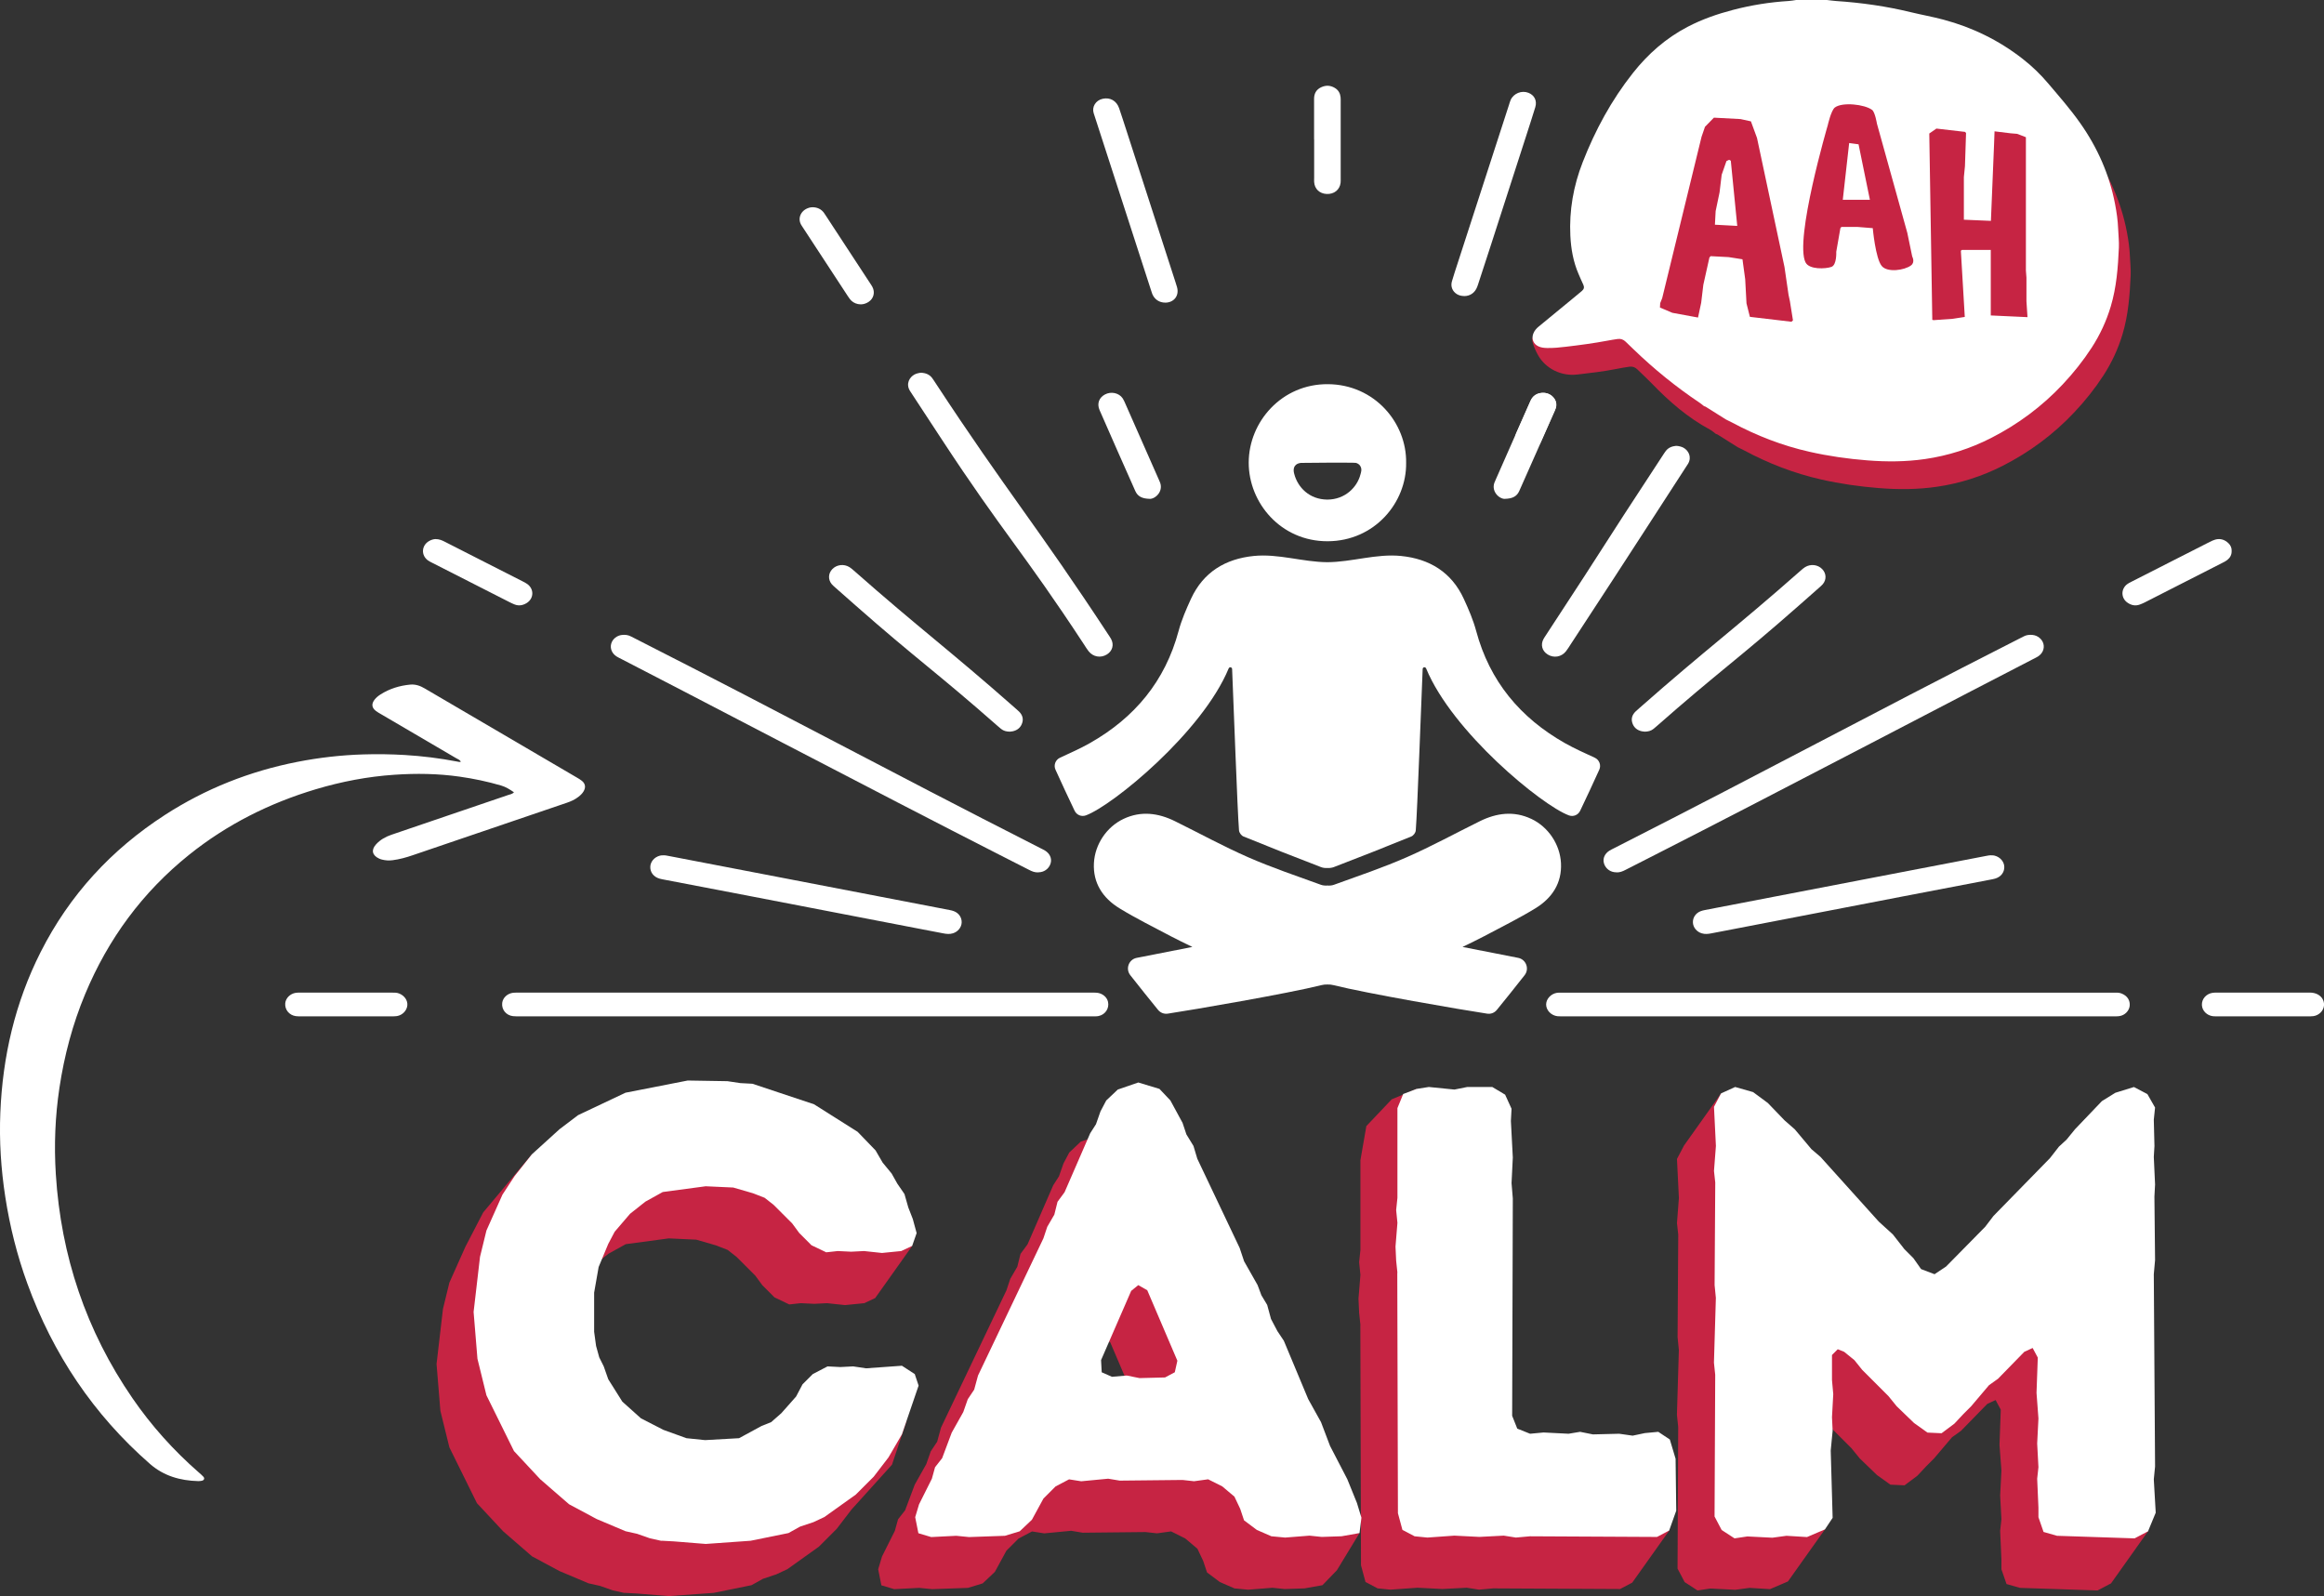 <?xml version="1.0" encoding="UTF-8"?>
<svg id="Layer_2" data-name="Layer 2" xmlns="http://www.w3.org/2000/svg" viewBox="0 0 641.06 440.32">
  <rect x="0" y="0" width="641.06" height="440.32" fill="#333333" stroke="none"/>
  <defs>
    <style>
      .cls-1 {
        fill: #fff;
      }

      .cls-2 {
        fill: #c62443;
      }
    </style>
  </defs>
  <g id="Layer_1-2" data-name="Layer 1">
    <g>
      <g>
        <path class="cls-2" d="M473.28,119.68c-.52-.41-1.02-.85-1.6-1.17-6.07-3.25-11.28-7.78-16.06-12.74-1.28-1.33-2.64-2.57-3.96-3.86-.61-.6-1.33-.86-2.17-.75-1.21,.17-2.42,.38-3.62,.62-3.54,.71-7.13,1.11-10.71,1.53-.04,0-.07,0-.11,.01-4.32,.51-8.67-1.56-10.8-5.36-1.32-2.34-1.85-4.49-1.51-4.77,3.2-2.62,11.36-.74,14.55-3.37,.79-.65,1.57-1.3,2.35-1.96,.54-.46,.66-1,.35-1.67-.33-.7-.64-1.4-.94-2.11-1.34-3.1-2.24-6.4-2.52-9.76-.63-7.59,.54-14.87,3.29-21.91,3.46-8.87,7.94-17.14,13.86-24.62,4.17-5.27,9.1-9.61,15.07-12.73,3.98-2.08,8.2-3.55,12.54-4.68,5.05-1.32,10.18-2.14,15.4-2.46,.67-.04,1.34-.18,2.01-.27,2.83,0,5.67,0,8.5,0,.81,.09,1.61,.21,2.42,.27,6.6,.48,17.25,2.39,23.72,3.78,1.99,.43,3.99,.84,5.96,1.36,8.04,2.14,15.37,5.73,21.93,10.86,2.55,1.99,4.87,4.23,6.97,6.71,3.04,3.59,6.15,7.12,8.86,10.98,4.76,6.76,8.05,14.16,9.61,22.3,.44,2.28,.77,4.58,.86,6.91,.06,1.7,.27,3.39,.2,5.09-.24,5.49-.65,10.96-2.24,16.27-1.21,4.05-2.97,7.83-5.26,11.37-2.35,3.62-5.03,6.98-7.99,10.13-5.72,6.1-12.33,11-19.77,14.8-5.74,2.93-11.81,4.87-18.2,5.8-5.3,.77-10.6,.79-15.93,.37-5.37-.42-10.69-1.18-15.95-2.37-7.51-1.69-14.61-4.45-21.38-8.08-.55-.29-1.11-.55-1.67-.83-1.86-1.17-3.72-2.35-5.58-3.51-.14-.09-.32-.11-.48-.17Z"/>
        <path class="cls-1" d="M470.03,112.03c-.4-.31-.78-.65-1.2-.93-6.51-4.36-12.57-9.28-18.21-14.72-.73-.71-1.48-1.41-2.2-2.12-.61-.6-1.33-.86-2.17-.75-.95,.13-1.9,.29-2.85,.47-3.78,.71-7.6,1.22-11.42,1.67-1.75,.21-3.49,.39-5.25,.35-.8-.02-1.58-.09-2.32-.43-1.42-.64-2.02-2.06-1.47-3.52,.31-.81,.85-1.44,1.53-1.99,3.2-2.62,6.39-5.25,9.58-7.88,.79-.65,1.57-1.3,2.35-1.96,.54-.46,.66-1,.35-1.67-.46-.97-.88-1.96-1.31-2.95-1.46-3.37-2.09-6.92-2.27-10.57-.34-7,.85-13.74,3.4-20.27,3.46-8.87,7.94-17.14,13.86-24.62,4.17-5.27,9.1-9.61,15.07-12.73,3.98-2.08,8.2-3.55,12.54-4.68,5.05-1.32,10.18-2.14,15.4-2.46,.67-.04,1.34-.18,2.01-.27,2.83,0,5.67,0,8.5,0,.84,.09,1.68,.22,2.53,.28,6.96,.46,13.85,1.44,20.63,3.09,2.97,.72,5.98,1.25,8.94,2.04,8.04,2.14,15.37,5.73,21.93,10.86,2.55,1.99,4.87,4.23,6.97,6.71,3.04,3.59,6.15,7.12,8.86,10.98,4.76,6.76,8.05,14.16,9.61,22.3,.44,2.28,.77,4.58,.86,6.91,.06,1.7,.27,3.39,.2,5.09-.24,5.49-.65,10.96-2.24,16.27-1.21,4.05-2.97,7.83-5.26,11.37-2.35,3.62-5.03,6.98-7.99,10.13-5.72,6.1-12.33,11-19.77,14.8-5.74,2.93-11.81,4.87-18.2,5.8-5.3,.77-10.6,.79-15.93,.37-5.37-.42-10.69-1.18-15.95-2.37-7.51-1.69-14.61-4.45-21.38-8.08-.55-.29-1.11-.55-1.67-.83-1.86-1.17-3.72-2.35-5.58-3.51-.14-.09-.32-.11-.48-.17Z"/>
        <path class="cls-1" d="M127.13,210.12c-.3-.54-.87-.71-1.35-.99-6.84-4.01-13.69-8.02-20.53-12.03-.54-.31-1.09-.61-1.58-.99-1.14-.88-1.25-1.94-.35-3.1,.46-.59,1.03-1.05,1.66-1.45,2.49-1.58,5.23-2.42,8.15-2.7,1.46-.14,2.77,.31,4.03,1.06,10.84,6.37,21.7,12.72,32.56,19.07,3.13,1.83,6.26,3.66,9.39,5.5,.49,.29,.99,.57,1.42,.93,.95,.79,1.09,1.8,.45,2.88-.35,.6-.84,1.06-1.38,1.49-.99,.78-2.12,1.29-3.31,1.69-10.67,3.62-21.33,7.25-32,10.89-3.48,1.19-6.97,2.37-10.45,3.56-1.83,.63-3.68,1.14-5.6,1.38-.97,.12-1.92,.06-2.87-.18-.27-.07-.54-.16-.8-.28-1.91-.89-2.25-2.37-.84-3.92,1.17-1.29,2.64-2.1,4.28-2.66,3.92-1.32,7.82-2.67,11.74-4,6.81-2.31,13.62-4.62,20.42-6.95,.52-.18,1.12-.23,1.61-.75-1.12-.77-2.24-1.49-3.56-1.87-3.76-1.1-7.57-1.9-11.45-2.45-5.98-.85-11.98-.93-17.98-.52-7.37,.5-14.59,1.88-21.68,4-12.79,3.83-24.52,9.71-34.95,18.08-12.87,10.33-22.33,23.21-28.67,38.42-3.46,8.3-5.75,16.93-7.09,25.82-1.19,7.93-1.51,15.92-1,23.91,1.42,22.5,8.34,43.15,21.14,61.76,5.23,7.6,11.35,14.42,18.31,20.49,.43,.37,.86,.75,1.24,1.16,.43,.46,.23,.98-.41,1.12-.33,.07-.67,.11-1.01,.1-4.95-.13-9.5-1.41-13.31-4.75-15.62-13.65-26.76-30.34-33.83-49.79-2.82-7.74-4.81-15.7-6.07-23.84-1.19-7.69-1.69-15.44-1.37-23.22,.63-15.54,4.07-30.39,11.11-44.32,7.96-15.76,19.5-28.28,34.29-37.85,11.22-7.25,23.42-12.07,36.52-14.64,6.02-1.18,12.08-1.87,18.21-2.06,3.8-.12,7.6-.06,11.39,.16,4.86,.29,9.7,.89,14.49,1.81,.33,.06,.65,.18,1.03,.04Z"/>
        <path class="cls-1" d="M286.34,240.66c-.88,.04-1.66-.27-2.43-.67-2.82-1.45-5.65-2.88-8.48-4.32-30.9-15.72-92.08-47.78-103.99-53.85-.45-.23-.92-.45-1.35-.72-1.28-.82-1.85-2.18-1.5-3.5,.33-1.27,1.57-2.3,2.97-2.44,.86-.09,1.7-.01,2.48,.41,.3,.16,.6,.31,.91,.46,45.54,23.17,66.64,34.84,112.17,58.01,.4,.21,.82,.39,1.2,.64,1.25,.8,1.83,2.08,1.53,3.32-.32,1.35-1.44,2.38-2.83,2.59-.22,.03-.45,.04-.68,.06Z"/>
        <path class="cls-1" d="M432,280.37c-.51,0-1.02,0-1.53,0-.28,0-.57,0-.85-.03-1.75-.2-3.14-1.66-3.13-3.26,.02-1.53,1.35-2.95,3.01-3.2,.28-.04,.57-.04,.85-.04,.57,0,1.13,0,1.7,0,52.03,0,97.76,0,149.79,0,.68,0,1.36,0,2.04,0,.52,0,1.01,.09,1.49,.3,1.47,.63,2.24,1.87,2.09,3.34-.14,1.36-1.32,2.59-2.79,2.82-.61,.1-1.24,.07-1.87,.07-14.96,0-124.79,0-150.81,0Z"/>
        <path class="cls-1" d="M300.68,273.83c.62,0,1.25-.03,1.87,.03,1.53,.14,2.8,1.19,3.09,2.51,.4,1.8-.75,3.54-2.62,3.92-.28,.06-.56,.07-.84,.08-.51,.01-1.02,0-1.53,0-52.37,0-104.73,0-157.1,0-.68,0-1.37,.03-2.04-.05-1.92-.22-3.2-1.83-2.98-3.66,.17-1.41,1.42-2.6,3.01-2.79,.62-.07,1.24-.04,1.87-.04,16.32,0,131.14,0,157.27,0Z"/>
        <path class="cls-1" d="M254.22,102.82c1.05,.1,2.11,.43,2.86,1.4,.31,.4,.58,.84,.86,1.26,19.86,30.28,27.95,39.35,47.81,69.63,.25,.38,.51,.75,.73,1.15,.87,1.59,.39,3.33-1.15,4.28-1.7,1.05-3.78,.7-5.04-.88-.46-.57-.83-1.21-1.24-1.83-17-25.92-22.24-30.63-39.23-56.55-2.7-4.12-5.41-8.25-8.11-12.37-.25-.38-.51-.75-.74-1.14-1.13-1.89-.11-3.73,1.33-4.48,.46-.24,1.31-.47,1.91-.47Z"/>
        <path class="cls-1" d="M182.54,235.97c.87-.08,1.37,.05,1.87,.15,11.51,2.22,23.02,4.43,34.53,6.64,13.34,2.57,26.69,5.14,40.03,7.71,1,.19,2,.38,3,.58,.39,.08,.78,.16,1.15,.31,1.38,.53,2.21,1.76,2.15,3.15-.06,1.34-1.05,2.54-2.43,2.96-.9,.28-1.8,.18-2.69,0-1.95-.37-3.89-.75-5.84-1.12-15.79-3.05-31.58-6.1-47.37-9.14-7.89-1.52-15.79-3.03-23.69-4.54-.44-.09-.89-.16-1.33-.29-1.59-.46-2.57-1.71-2.54-3.21,.02-1.45,1.11-2.73,2.67-3.13,.27-.07,.56-.08,.49-.07Z"/>
        <path class="cls-1" d="M278.58,201.84c-.94-.01-1.75-.2-2.45-.77-.31-.25-.61-.51-.91-.77-16.71-14.72-22.5-18.54-39.21-33.27-1.87-1.65-3.74-3.29-5.61-4.95-.34-.3-.69-.6-.98-.94-1.05-1.26-.97-2.98,.19-4.16,1.2-1.23,3.16-1.47,4.69-.54,.43,.26,.82,.61,1.2,.94,18.49,16.3,26.08,21.69,44.57,37.99,.34,.3,.69,.59,1.01,.91,.88,.86,1.27,1.9,.91,3.09-.39,1.3-1.32,2.08-2.64,2.37-.28,.06-.56,.07-.78,.1Z"/>
        <path class="cls-1" d="M403.87,81.67c-.74-.02-1.4-.16-2-.53-1.22-.76-1.78-2.1-1.37-3.52,.49-1.68,1.05-3.35,1.59-5.02,4.72-14.58,9.45-29.17,14.18-43.75,.14-.43,.25-.87,.44-1.28,.8-1.8,3.02-2.7,4.87-1.98,1.68,.65,2.46,2.19,1.92,3.98-.81,2.65-1.67,5.29-2.52,7.93-3.21,9.96-6.43,19.92-9.65,29.88-1.2,3.71-2.42,7.42-3.63,11.13-.07,.22-.15,.43-.23,.64-.62,1.62-1.94,2.53-3.6,2.53Z"/>
        <path class="cls-1" d="M321.43,83.48c-1.62,.01-2.96-.87-3.58-2.38-.15-.37-.26-.75-.38-1.13-5.12-15.82-10.25-31.65-15.37-47.47-.14-.43-.28-.86-.42-1.29-.53-1.69,.52-3.53,2.49-3.96,2.06-.45,3.82,.55,4.53,2.6,.68,1.98,1.31,3.98,1.96,5.97,4.55,14.05,9.09,28.1,13.63,42.15,.14,.43,.28,.86,.4,1.3,.62,2.3-.85,4.2-3.26,4.22Z"/>
        <path class="cls-1" d="M615.58,151.93c.05,1.07-.39,1.9-1.18,2.53-.35,.28-.75,.5-1.15,.7-7.26,3.7-14.51,7.4-21.77,11.09-.4,.2-.82,.37-1.25,.53-1.22,.45-2.36,.18-3.38-.53-1.8-1.24-1.85-3.73-.12-5.07,.35-.27,.77-.48,1.17-.68,7.21-3.67,14.41-7.34,21.63-11,.5-.25,1.02-.5,1.56-.65,1.37-.37,2.58,.02,3.59,.98,.6,.56,.93,1.28,.91,2.1Z"/>
        <path class="cls-1" d="M120.1,148.71c1.07,0,1.84,.35,2.6,.74,3.38,1.72,6.75,3.44,10.13,5.16,3.73,1.9,7.46,3.79,11.19,5.69,.5,.26,1.02,.5,1.47,.84,1.9,1.42,1.77,4.03-.26,5.25-1.02,.61-2.11,.81-3.25,.37-.47-.18-.94-.4-1.39-.63-7.11-3.61-14.22-7.23-21.32-10.85-.4-.21-.82-.4-1.19-.66-1.98-1.41-1.84-4.13,.27-5.36,.6-.35,1.24-.53,1.75-.55Z"/>
        <path class="cls-1" d="M362.48,38.48c0-3.4,0-6.8,0-10.2,0-.34,0-.68,0-1.02,0-1.44,.59-2.53,1.89-3.16,1.38-.67,2.75-.58,4.03,.28,.85,.58,1.28,1.42,1.39,2.43,.05,.45,.03,.91,.03,1.36,0,6.97,0,13.95,0,20.92,0,.45,.02,.91-.03,1.36-.24,1.92-1.79,3.15-3.84,3.06-1.95-.09-3.33-1.39-3.45-3.29-.03-.4,0-.79,0-1.19,0-3.51,0-7.03,0-10.54Z"/>
        <path class="cls-1" d="M224.24,57.17c1.19,.04,2.25,.48,3.02,1.51,.24,.32,.45,.66,.66,.99,4,6.11,8.01,12.23,12.01,18.34,.25,.38,.51,.75,.72,1.15,.76,1.45,.37,3.13-.97,4.06-2.05,1.42-4.26,.57-5.2-.66-.21-.27-.4-.55-.59-.83-4.13-6.3-8.26-12.6-12.38-18.91-.12-.19-.24-.38-.37-.57-1.4-2.04-.11-4.61,2.53-5.05,.17-.03,.34-.02,.58-.03Z"/>
        <path class="cls-1" d="M624.23,280.37c-4.14,0-8.27,0-12.41,0-.45,0-.91,.02-1.36-.03-1.7-.18-3.02-1.52-3.08-3.09-.07-1.67,1.19-3.11,2.97-3.37,.45-.07,.9-.05,1.36-.05,8.33,0,16.66,0,24.99,0,.34,0,.68-.02,1.02,.02,.39,.05,.79,.12,1.15,.26,1.48,.57,2.32,1.85,2.19,3.28-.12,1.43-1.35,2.69-2.89,2.92-.5,.07-1.02,.06-1.53,.06-4.14,0-8.27,0-12.41,0Z"/>
        <path class="cls-1" d="M95.38,280.37c-4.08,0-8.16,0-12.24,0-.51,0-1.02,.02-1.53-.05-1.83-.25-3.09-1.79-2.93-3.55,.13-1.42,1.35-2.65,2.92-2.89,.44-.07,.9-.05,1.36-.05,8.39,0,16.77,0,25.16,0,.68,0,1.35-.02,2.01,.25,1.45,.59,2.36,1.9,2.23,3.27-.13,1.43-1.34,2.7-2.87,2.95-.5,.08-1.02,.07-1.53,.07-4.19,0-8.39,0-12.58,0Z"/>
        <path class="cls-1" d="M421.67,124.19c-1.14,.02-2.12-.37-2.87-1.22-.81-.9-1.12-1.95-.68-3.14,.04-.11,.07-.22,.11-.32,1.33-2.99,2.67-5.98,3.99-8.98,.62-1.39,1.73-2.05,3.19-2.15,1.19-.08,2.24,.3,3.04,1.2,.8,.91,1.11,1.95,.67,3.14-.08,.21-.17,.42-.26,.63-1.24,2.79-2.47,5.58-3.72,8.36-.18,.41-.39,.82-.66,1.18-.63,.83-1.69,1.29-2.83,1.3Z"/>
        <path class="cls-1" d="M317.12,137.61c-2.1-.05-3.28-.68-3.94-2.12-1.35-2.98-8.58-19.37-9.88-22.38-.76-1.77-.14-3.43,1.51-4.3,1.68-.89,3.84-.43,4.86,1.06,.25,.37,.43,.79,.62,1.2,1.15,2.58,8.18,18.56,9.32,21.14,.07,.15,.13,.32,.2,.47,1.4,2.72-1.11,5.01-2.7,4.94Z"/>
        <g>
          <path class="cls-1" d="M445.91,240.66c.88,.04,1.66-.27,2.43-.67,2.82-1.45,5.65-2.88,8.48-4.32,30.9-15.72,92.08-47.78,103.99-53.85,.45-.23,.92-.45,1.35-.72,1.28-.82,1.85-2.18,1.5-3.5-.33-1.27-1.57-2.3-2.97-2.44-.86-.09-1.7-.01-2.48,.41-.3,.16-.6,.31-.91,.46-45.54,23.17-66.64,34.84-112.17,58.01-.4,.21-.82,.39-1.2,.64-1.25,.8-1.83,2.08-1.53,3.32,.32,1.35,1.44,2.38,2.83,2.59,.22,.03,.45,.04,.68,.06Z"/>
          <path class="cls-1" d="M462.37,122.99c-1.05,.1-2.11,.43-2.86,1.4-.31,.4-.58,.84-.86,1.26-19.86,30.28-12.3,19.18-32.15,49.47-.25,.38-.51,.75-.73,1.15-.87,1.59-.39,3.33,1.15,4.28,1.7,1.05,3.78,.7,5.04-.88,.46-.57,.83-1.21,1.24-1.83,17-25.92,28.98-44.63,31.69-48.75,.25-.38,.51-.75,.74-1.14,1.13-1.89,.11-3.73-1.33-4.48-.46-.24-1.31-.47-1.91-.47Z"/>
          <path class="cls-1" d="M549.71,235.97c-.87-.08-1.37,.05-1.87,.15-11.51,2.22-23.02,4.43-34.53,6.64-13.34,2.57-26.69,5.14-40.03,7.71-1,.19-2,.38-3,.58-.39,.08-.78,.16-1.15,.31-1.38,.53-2.21,1.76-2.15,3.15,.06,1.34,1.05,2.54,2.43,2.96,.9,.28,1.8,.18,2.69,0,1.95-.37,3.89-.75,5.84-1.12,15.79-3.05,31.58-6.1,47.37-9.14,7.89-1.52,15.79-3.03,23.69-4.54,.44-.09,.89-.16,1.33-.29,1.59-.46,2.57-1.71,2.54-3.21-.02-1.45-1.11-2.73-2.67-3.13-.27-.07-.56-.08-.49-.07Z"/>
          <path class="cls-1" d="M453.66,201.84c.94-.01,1.75-.2,2.45-.77,.31-.25,.61-.51,.91-.77,16.71-14.72,22.5-18.54,39.21-33.27,1.87-1.65,3.74-3.29,5.61-4.95,.34-.3,.69-.6,.98-.94,1.05-1.26,.97-2.98-.19-4.16-1.2-1.23-3.16-1.47-4.69-.54-.43,.26-.82,.61-1.2,.94-18.49,16.3-26.08,21.69-44.57,37.99-.34,.3-.69,.59-1.01,.91-.88,.86-1.27,1.9-.91,3.09,.39,1.3,1.32,2.08,2.64,2.37,.28,.06,.56,.07,.78,.1Z"/>
          <path class="cls-1" d="M415.12,137.61c2.1-.05,3.28-.68,3.94-2.12,1.35-2.98,8.58-19.37,9.88-22.38,.76-1.77,.14-3.43-1.51-4.3-1.68-.89-3.84-.43-4.86,1.06-.25,.37-.43,.79-.62,1.2-1.15,2.58-8.18,18.56-9.32,21.14-.07,.15-.13,.32-.2,.47-1.4,2.72,1.11,5.01,2.7,4.94Z"/>
        </g>
      </g>
      <g>
        <path class="cls-1" d="M422.39,225.9c-4.8-2.27-9.58-1.63-14.18,.64-6.73,3.32-13.33,6.94-20.2,9.95-6.54,2.87-13.33,5.15-20.05,7.59-.54,.2-1.18,.25-1.8,.21-.63,.04-1.27-.02-1.8-.21-6.72-2.44-13.51-4.73-20.05-7.59-6.87-3.01-13.46-6.63-20.2-9.95-4.6-2.27-9.38-2.91-14.18-.64-4.69,2.21-7.92,7.05-8.18,12.23-.27,5.44,2.41,9.6,7.07,12.45,4.57,2.8,9.41,5.18,14.15,7.7,1.82,.97,3.7,1.84,5.94,2.95l-15.35,3.01c-2.2,.43-3.16,3.03-1.77,4.79,2.41,3.05,5.68,7.18,7.65,9.56,.67,.81,1.65,1.19,2.69,1.04,6.9-1.04,33.25-5.57,42.4-7.87,.51-.13,1.08-.19,1.64-.17,.56-.02,1.13,.04,1.64,.17,9.15,2.3,35.5,6.83,42.4,7.87,1.04,.16,2.02-.22,2.69-1.04,1.97-2.38,5.24-6.51,7.65-9.56,1.39-1.76,.42-4.36-1.77-4.79l-15.35-3.01c2.24-1.11,4.12-1.97,5.94-2.95,4.74-2.53,9.57-4.9,14.15-7.7,4.66-2.85,7.34-7.01,7.07-12.45-.26-5.18-3.49-10.01-8.18-12.23Z"/>
        <path class="cls-1" d="M431.67,205c-12.33-6.98-20.76-17.09-24.48-30.95-.82-3.04-2.09-5.99-3.42-8.87-3.39-7.36-9.48-11.03-17.33-11.81-6.76-.68-13.52,1.68-20.29,1.72-6.77-.04-13.53-2.4-20.29-1.72-7.85,.79-13.93,4.45-17.33,11.81-1.32,2.87-2.6,5.82-3.42,8.87-3.72,13.87-12.15,23.97-24.48,30.95-2.63,1.49-5.4,2.71-8.24,4.03-1.24,.57-1.81,2.03-1.25,3.28,1.42,3.2,3.91,8.46,5.28,11.34,.57,1.19,1.9,1.73,3.13,1.28,7.46-2.78,32.13-23,39.36-40.52,.21-.51,.93-.4,.96,.15,.4,9.01,1.45,39,1.9,44.5,.06,.68,.64,1.46,1.27,1.71,7.09,2.88,14.21,5.71,21.36,8.44,.51,.2,1.14,.27,1.75,.24,.61,.03,1.24-.05,1.75-.24,7.15-2.73,14.27-5.56,21.36-8.44,.64-.26,1.22-1.03,1.27-1.71,.45-5.51,1.5-35.5,1.9-44.5,.02-.56,.75-.67,.96-.15,7.23,17.53,31.89,37.74,39.36,40.52,1.23,.46,2.57-.09,3.13-1.28,1.37-2.88,3.86-8.14,5.28-11.34,.55-1.25-.01-2.71-1.25-3.28-2.84-1.31-5.61-2.54-8.24-4.03Z"/>
        <path class="cls-1" d="M387.87,127.69c.15,10.91-8.66,21.58-21.65,21.62-12.93,.04-21.8-10.62-21.77-21.71,.02-11.23,9.1-21.72,21.86-21.62,12.87,.09,21.75,10.7,21.56,21.71Zm-29.12,.02c-1.4,.18-2.08,1.11-1.86,2.52,.03,.18,.07,.35,.12,.52,.95,3.63,4.1,7.02,9.09,7.07,4.98,0,8.29-3.47,9.17-6.93,.09-.35,.21-.69,.24-1.05,.1-1.02-.51-1.91-1.51-2.15-.46-.11-14.83-.04-15.25,.01Z"/>
      </g>
      <g>
        <path class="cls-2" d="M461.28,86.28l-3.39-1.44,.06-1.2,.56-1.41,10.85-44.49,.95-2.76,2.46-2.52,7.36,.39,2.85,.63,1.68,4.58,7.58,35.6,1.12,7.68,.38,1.78,.84,5.26-.42,.38-11.46-1.35-.94-3.72-.36-6.67-.75-5.49-3.82-.6-4.96-.26-.34,.38-1.68,7.53-.59,4.94-.87,4.08-7.11-1.31Zm11.97-28.05l-.2,3.76,6.16,.33-1.78-17.98-.46-.26-.74,.36-1.32,3.78-.58,4.86-1.08,5.16Z"/>
        <path class="cls-2" d="M498.05,72.41c-3.13-6.25,6.13-37.88,6.13-37.88,0,0,.91-4.08,1.96-4.88,2.06-1.55,8.23-.88,10.28,.68,.8,.61,1.32,3.78,1.32,3.78l8.38,30.13,1.35,6.52s.87,1.56-.33,2.46c-1.78,1.34-6.54,2.05-8.09,.14-1.72-2.13-2.46-10.42-2.46-10.42l-4.25-.34h-4.4l-.28,.34-1.14,6.52s.18,3.62-1.32,4.16c-1.6,.58-6.14,.79-7.14-1.22Zm10.27-17.29h7.48l-3.13-15.31-2.59-.35-1.76,15.66Z"/>
        <path class="cls-2" d="M533.01,88.23l-.83-51.4,1.97-1.36,7.87,.91,.3,.3-.3,9.16-.3,3.03v11.74l7.46,.32,.87-21.14,.13-3.56,4.41,.54,1.82,.15,2.42,.93v36.77l.15,1.97v6.51l.29,4.39-10.13-.47v-18.08h-7.95l-.3,.23,1.08,18.26-3.28,.51-5.3,.38-.38-.08Z"/>
      </g>
      <g>
        <path class="cls-2" d="M172.23,439.44l-3.18-.71-3.54-1.24-3.18-.71-7.96-3.36-7.6-4.07-7.96-6.9-7.25-7.78-7.6-15.39-2.48-10.08-1.06-12.91,1.77-15.21,1.77-7.25,4.42-9.9,4.91-9.47,13.44-16.04-2.61,7.48,5.13-3.89,13.09-6.19,17.15-3.36,10.96,.18,3.54,.53,3.36,.18,16.98,5.66,12.03,7.6,4.95,5.13,1.95,3.36,2.48,3.01,1.59,2.83,1.95,2.83,5.43-1.73,6.91,1.68-10.21,14.37-3.01,1.41-5.31,.53-4.95-.53-3.54,.18-3.71-.18-3.18,.35-4.07-1.95-3.36-3.36-1.95-2.65-5.13-5.13-2.48-1.95-3.18-1.24-5.48-1.59-7.6-.35-11.85,1.59-4.78,2.65-4.24,3.36-4.24,4.95-1.77,3.36-2.65,6.37-1.24,7.07v10.79l.53,3.89,.88,3.18,1.24,2.48,1.24,3.54,3.89,6.19,5.13,4.6,6.19,3.18,6.37,2.3,5.13,.53,9.37-.53,6.19-3.36,2.65-1.06,2.83-2.48,4.07-4.6,1.77-3.36,2.83-2.83,4.07-2.12,3.54,.18,3.54-.18,3.54,.53,9.9-.71,3.54,2.3,7.95-1.48-4.03,12.09-11.17,12.38-4.07,5.31-4.95,4.95-8.67,6.19-3.01,1.41-3.71,1.24-3.18,1.77-10.43,2.12-12.38,.88-8.84-.71-3.36-.18Z"/>
        <path class="cls-2" d="M340.56,438.2l-4.07-1.77-3.54-2.65-1.06-3.18-1.59-3.36-3.36-2.83-3.89-1.95-3.89,.53-3.18-.35-17.33,.18-3.18-.53-7.43,.71-3.36-.53-3.71,1.95-3.36,3.36-3.18,5.84-3.36,3.18-4.07,1.24-9.9,.35-3.54-.35-6.9,.35-3.54-1.06-.88-4.42,1.06-3.54,3.54-7.07,.88-3.18,1.95-2.48,2.65-7.07,3.18-5.66,1.24-3.54,1.77-2.65,1.06-3.89,18.04-37.85,1.06-3.18,1.95-3.36,.88-3.54,1.95-2.65,7.07-16.27,1.59-2.48,1.24-3.54,1.59-3.01,3.18-3.01,5.66-1.95,5.84,1.77,3.01,3.18,3.36,6.19,1.06,3.18,1.95,3.18,1.06,3.54,11.67,24.58,1.24,3.71,3.71,6.54,1.06,2.83,1.59,2.65,1.06,3.89,1.77,3.36,1.77,2.65,6.72,16.09,3.54,6.37,2.48,6.54,4.77,9.2,13.57,.48-6.24,10.26-3.98,4.12-4.95,.88-5.48,.18-3.36-.35-6.72,.53-3.71-.35Zm-29.36-43.86l2.65-1.41,.71-3.18-8.31-19.45-2.48-1.41-1.95,1.59-8.31,19.1,.18,3.36,2.83,1.24,4.07-.35,3.54,.71,7.07-.18Z"/>
        <path class="cls-2" d="M375.26,365.52l-.35-3.36-.18-3.89,.53-6.54-.35-3.54,.35-3.36v-24.76l1.64-9.43,7-7.38,6.88-2.87,.22,14.55,3.54-.71h6.9l3.54,2.12,1.77,3.89-.18,3.36,.53,10.08-.35,7.07,.35,4.24-.18,59.95,1.41,3.54,3.54,1.41,3.71-.35,6.9,.35,3.18-.53,3.54,.71,7.25-.18,3.71,.53,3.36-.71,3.71-.35,3.18,2.12,1.59,5.31,8.45,5.43-10.21,14.37-3.36,1.77-35.02-.18-3.89,.35-3.36-.53-6.72,.35-6.9-.35-7.43,.53-3.54-.35-3.36-1.77-1.24-4.6-.18-66.32Z"/>
        <path class="cls-2" d="M464.69,436.43l-1.95-3.71,.18-39.08-.35-3.36,.53-17.86-.35-3.54,.18-28.3-.35-3.18,.53-6.9-.53-10.79,1.95-3.71,10.21-14.37,3.55,10.84-.85,6.19,4.6,4.78,2.83,2.48,4.6,5.48,2.48,2.12,16.09,17.86,3.89,3.54,3.18,4.07,2.48,2.48,2.12,3.01,3.71,1.41,3.18-2.12,10.79-10.96,2.3-3.01,15.56-15.92,2.48-3.18,2.12-1.95,2.3-2.83,7.43-7.78,3.71-2.3,5.13-1.59,3.71,1.95,2.12,3.71-.35,3.36,.18,7.25-.18,3.01,.35,7.6-.18,3.36,.18,17.51-.35,3.89,.35,53.05,8.27-3.5v6.99l-10.21,14.37-3.71,1.95-21.4-.71-3.71-1.06-1.41-4.07v-2.65l-.35-7.96,.35-3.18-.35-6.54,.35-6.9-.53-7.07,.35-9.73-1.42-2.65-2.3,1.06-7.25,7.43-2.48,1.77-4.95,5.84-2.12,2.12-2.48,2.65-3.54,2.65-3.89-.18-3.71-2.65-4.77-4.6-2.3-2.83-7.25-7.25-2.12-2.65-2.83-2.3-1.77-.71-1.59,1.59v6.9l.35,3.89-.35,6.37,.18,3.71-.53,5.48,8.62,7.38-10.21,14.37-4.95,2.12-5.66-.35-3.89,.53-6.9-.35-3.54,.53-3.54-2.3Z"/>
      </g>
      <g>
        <path class="cls-1" d="M182.45,425.07l-3.18-.71-3.54-1.24-3.18-.71-7.96-3.36-7.6-4.07-7.96-6.9-7.25-7.78-7.6-15.39-2.48-10.08-1.06-12.91,1.77-15.21,1.77-7.25,4.42-9.9,3.36-5.13,4.77-6.01,7.6-6.9,5.13-3.89,13.09-6.19,17.15-3.36,10.96,.18,3.54,.53,3.36,.18,16.98,5.66,12.03,7.6,4.95,5.13,1.95,3.36,2.48,3.01,1.59,2.83,1.95,2.83,1.06,3.71,1.24,3.18,1.06,3.89-1.24,3.54-3.01,1.41-5.31,.53-4.95-.53-3.54,.18-3.71-.18-3.18,.35-4.07-1.95-3.36-3.36-1.95-2.65-5.13-5.13-2.48-1.95-3.18-1.24-5.48-1.59-7.6-.35-11.85,1.59-4.78,2.65-4.24,3.36-4.24,4.95-1.77,3.36-2.65,6.37-1.24,7.07v10.79l.53,3.89,.88,3.18,1.24,2.48,1.24,3.54,3.89,6.19,5.13,4.6,6.19,3.18,6.37,2.3,5.13,.53,9.37-.53,6.19-3.36,2.65-1.06,2.83-2.48,4.07-4.6,1.77-3.36,2.83-2.83,4.07-2.12,3.54,.18,3.54-.18,3.54,.53,9.9-.71,3.54,2.3,1.06,3.18-4.6,13.44-3.71,6.37-4.07,5.31-4.95,4.95-8.67,6.19-3.01,1.41-3.71,1.24-3.18,1.77-10.43,2.12-12.38,.88-8.84-.71-3.36-.18Z"/>
        <path class="cls-1" d="M350.77,423.83l-4.07-1.77-3.54-2.65-1.06-3.18-1.59-3.36-3.36-2.83-3.89-1.95-3.89,.53-3.18-.35-17.33,.18-3.18-.53-7.43,.71-3.36-.53-3.71,1.95-3.36,3.36-3.18,5.84-3.36,3.18-4.07,1.24-9.9,.35-3.54-.35-6.9,.35-3.54-1.06-.88-4.42,1.06-3.54,3.54-7.07,.88-3.18,1.95-2.48,2.65-7.07,3.18-5.66,1.24-3.54,1.77-2.65,1.06-3.89,18.04-37.85,1.06-3.18,1.95-3.36,.88-3.54,1.95-2.65,7.07-16.27,1.59-2.48,1.24-3.54,1.59-3.01,3.18-3.01,5.66-1.95,5.84,1.77,3.01,3.18,3.36,6.19,1.06,3.18,1.95,3.18,1.06,3.54,11.67,24.58,1.24,3.71,3.71,6.54,1.06,2.83,1.59,2.65,1.06,3.89,1.77,3.36,1.77,2.65,6.72,16.09,3.54,6.37,2.48,6.54,4.77,9.2,2.65,6.54,1.24,4.07-.53,4.24-4.95,.88-5.48,.18-3.36-.35-6.72,.53-3.71-.35Zm-29.36-43.86l2.65-1.41,.71-3.18-8.31-19.45-2.48-1.41-1.95,1.59-8.31,19.1,.18,3.36,2.83,1.24,4.07-.35,3.54,.71,7.07-.18Z"/>
        <path class="cls-1" d="M385.47,351.14l-.35-3.36-.18-3.89,.53-6.54-.35-3.54,.35-3.36v-24.76l1.59-3.89,3.71-1.41,3.36-.53,7.07,.71,3.54-.71h6.9l3.54,2.12,1.77,3.89-.18,3.36,.53,10.08-.35,7.07,.35,4.24-.18,59.95,1.41,3.54,3.54,1.41,3.71-.35,6.9,.35,3.18-.53,3.54,.71,7.25-.18,3.71,.53,3.36-.71,3.71-.35,3.18,2.12,1.59,5.31,.18,14.32-1.95,5.48-3.36,1.77-35.02-.18-3.89,.35-3.36-.53-6.72,.35-6.9-.35-7.43,.53-3.54-.35-3.36-1.77-1.24-4.6-.18-66.32Z"/>
        <path class="cls-1" d="M474.9,422.06l-1.95-3.71,.18-39.08-.35-3.36,.53-17.86-.35-3.54,.18-28.3-.35-3.18,.53-6.9-.53-10.79,1.95-3.71,3.89-1.77,4.95,1.41,4.07,3.01,4.6,4.78,2.83,2.48,4.6,5.48,2.48,2.12,16.09,17.86,3.89,3.54,3.18,4.07,2.48,2.48,2.12,3.01,3.71,1.41,3.18-2.12,10.79-10.96,2.3-3.01,15.56-15.92,2.48-3.18,2.12-1.95,2.3-2.83,7.43-7.78,3.71-2.3,5.13-1.59,3.71,1.95,2.12,3.71-.35,3.36,.18,7.25-.18,3.01,.35,7.6-.18,3.36,.18,17.51-.35,3.89,.35,53.05-.35,3.54,.53,9.2-2.12,5.13-3.71,1.95-21.4-.71-3.71-1.06-1.41-4.07v-2.65l-.35-7.96,.35-3.18-.35-6.54,.35-6.9-.53-7.07,.35-9.73-1.42-2.65-2.3,1.06-7.25,7.43-2.48,1.77-4.95,5.84-2.12,2.12-2.48,2.65-3.54,2.65-3.89-.18-3.71-2.65-4.77-4.6-2.3-2.83-7.25-7.25-2.12-2.65-2.83-2.3-1.77-.71-1.59,1.59v6.9l.35,3.89-.35,6.37,.18,3.71-.53,5.48,.53,18.57-2.12,3.18-4.95,2.12-5.66-.35-3.89,.53-6.9-.35-3.54,.53-3.54-2.3Z"/>
      </g>
    </g>
  </g>
</svg>